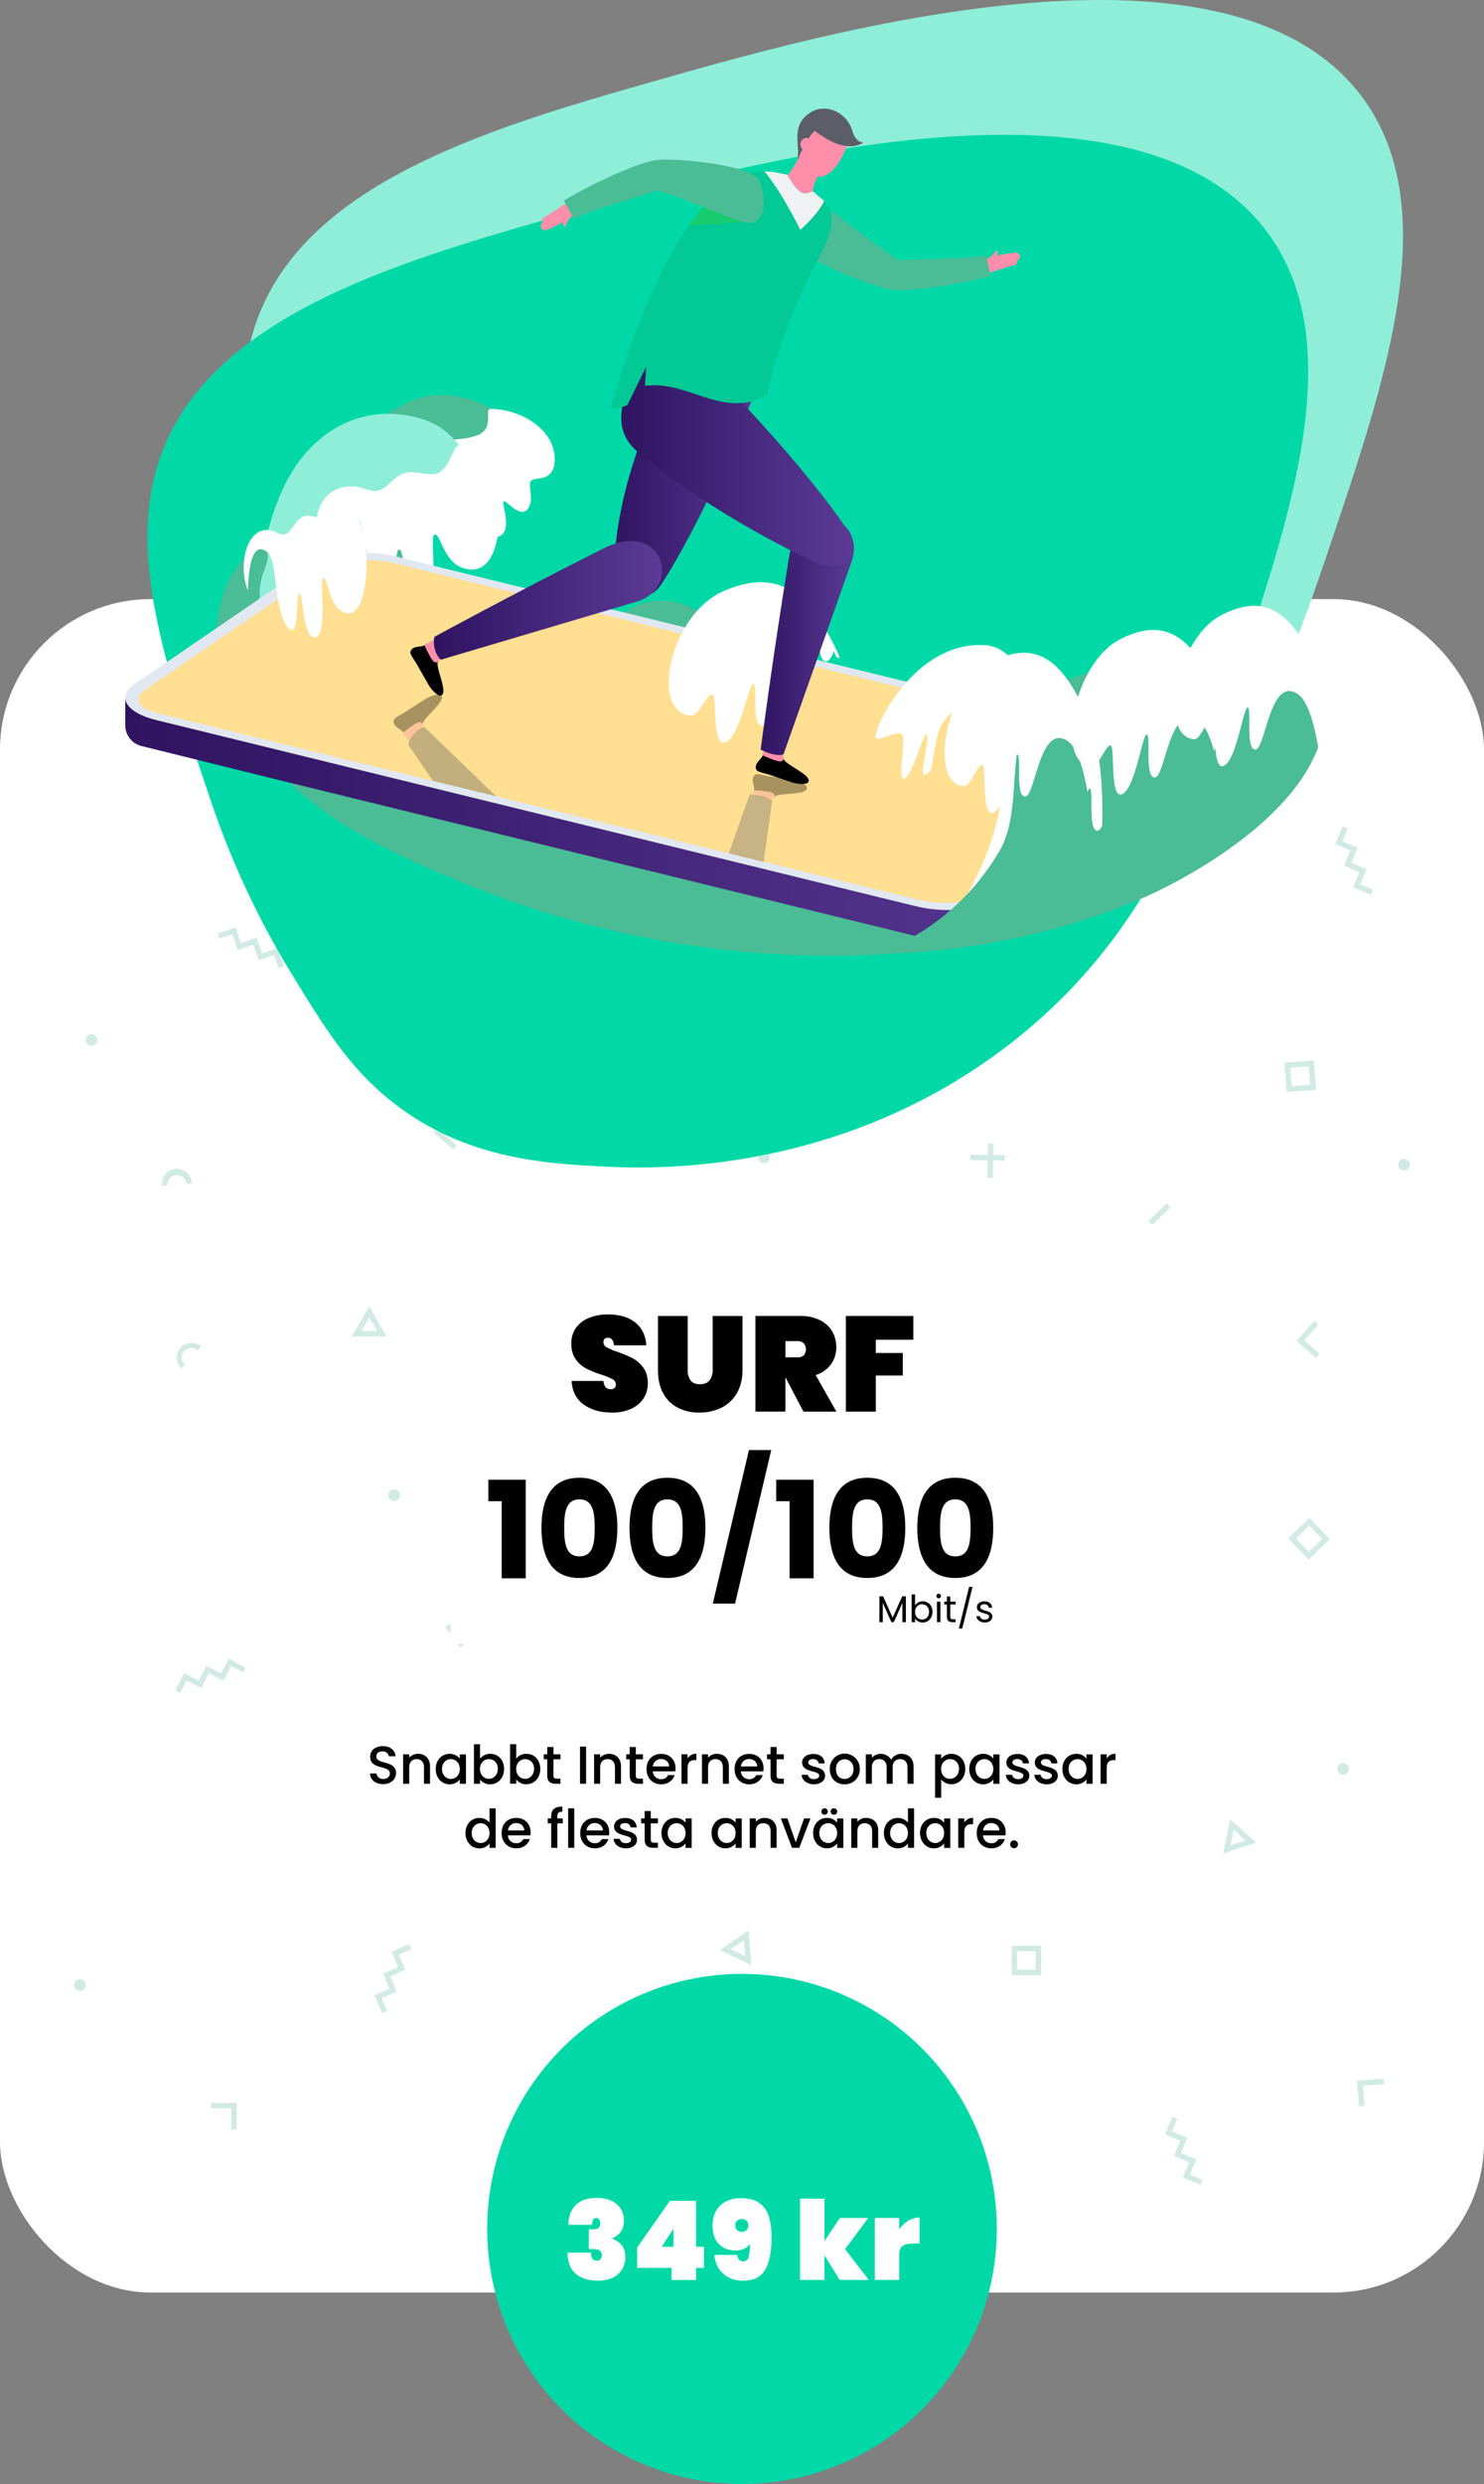 <svg xmlns="http://www.w3.org/2000/svg" xmlns:xlink="http://www.w3.org/1999/xlink" id="Lager_1" data-name="Lager 1" viewBox="0 0 1054.64 1763.78"><rect x="0" y="0" width="1054.64" height="1763.78" fill="#808080" stroke="none"/><defs><style>.cls-1{fill:none;}.cls-2{fill:#fff;}.cls-3{opacity:0.8;}.cls-4{fill:#c6e5dd;}.cls-5{fill:#00d9a7;stroke:#00d9a7;stroke-miterlimit:10;}.cls-6{fill:#8feed8;}.cls-7{fill:#59e6c6;}.cls-8{fill:#4abc96;}.cls-9{opacity:0.68;}.cls-10{fill:url(#linear-gradient);}.cls-11{fill:#e2e8f1;}.cls-12,.cls-22{fill:#ffde91;}.cls-13{fill:#5a5d71;}.cls-14{clip-path:url(#clip-path);}.cls-15{fill:#ff8eaa;}.cls-16{fill:#5c5e67;}.cls-17{fill:#505159;}.cls-18{fill:#fd5b88;}.cls-19{fill:#ffd66f;}.cls-20{fill:#f0f1f3;}.cls-21{fill:#ffba58;}.cls-22{opacity:0.66;}.cls-23{fill:url(#linear-gradient-2);}.cls-24{fill:url(#linear-gradient-3);}.cls-25{fill:url(#linear-gradient-4);}.cls-26{fill:url(#linear-gradient-5);}.cls-27{fill:#02c995;}.cls-28{fill:#17cb6f;}</style><linearGradient id="linear-gradient" x1="101.7" y1="649.22" x2="855.73" y2="649.22" gradientUnits="userSpaceOnUse"><stop offset="0" stop-color="#2f1461"></stop><stop offset="1" stop-color="#5b3b96"></stop></linearGradient><clipPath id="clip-path" transform="translate(-12.68 -67.05)"><path class="cls-1" d="M123.1,573l.07,0q1.17.35,2.25.6l68,16.66.49.11L282,612l383.64,93.93c17.4,4.26,41.88,1.73,52.38-5.41L747.93,680l93.7-64.15c4.59-3.16,5.94-6.78,3.69-9.93-2.49-3.48-8.61-5.59-13.29-6.76L292.12,466.91c-17.4-4.28-41.91-1.74-52.46,5.44l-21.79,14.9-73.45,50.17L115.8,556.94c-4.58,3.16-5.93,6.77-3.71,9.92C114.21,569.81,118.87,571.77,123.1,573Z"></path></clipPath><linearGradient id="linear-gradient-2" x1="553.27" y1="518.67" x2="619.55" y2="518.67" xlink:href="#linear-gradient"></linearGradient><linearGradient id="linear-gradient-3" x1="449.23" y1="396.93" x2="555.47" y2="396.93" xlink:href="#linear-gradient"></linearGradient><linearGradient id="linear-gradient-4" x1="321" y1="493.32" x2="483.21" y2="493.32" xlink:href="#linear-gradient"></linearGradient><linearGradient id="linear-gradient-5" x1="454.17" y1="391.23" x2="619.37" y2="391.23" xlink:href="#linear-gradient"></linearGradient></defs><rect class="cls-2" y="425.41" width="1054.64" height="1202.41" rx="106.92"></rect><g class="cls-3"><circle class="cls-4" cx="543.04" cy="821.91" r="4.13"></circle><rect class="cls-4" x="489.1" y="1187.47" width="3.85" height="24.49" transform="translate(-717.19 631.54) rotate(-45)"></rect><rect class="cls-4" x="478.78" y="1197.79" width="24.49" height="3.85" transform="translate(-717.19 631.54) rotate(-45)"></rect><rect class="cls-4" x="750.61" y="1010.48" width="17.98" height="3.85"></rect><polygon class="cls-4" points="198.06 687.29 194.88 678.03 183.78 681.81 179.98 670.73 168.87 674.51 165.08 663.43 155.79 666.59 154.55 662.95 167.47 658.54 171.27 669.63 182.38 665.85 186.17 676.93 197.28 673.14 201.7 686.05 198.06 687.29"></polygon><path class="cls-4" d="M397.69,1376.22l-6-23.91,23.7,6.79Zm-.62-18.37,2.74,11L408,1361Z" transform="translate(-12.68 -67.05)"></path><rect class="cls-4" x="827.69" y="927.3" width="17.98" height="3.85" transform="translate(-423.35 774.9) rotate(-44)"></rect><circle class="cls-4" cx="280.13" cy="1061.68" r="4.13"></circle><rect class="cls-4" x="437.19" y="1030.06" width="3.85" height="17.98" transform="translate(-93.4 -29.11) rotate(-4.53)"></rect><polygon class="cls-4" points="965.83 1495.57 964.39 1477.45 983.29 1475.95 983.59 1479.79 968.53 1480.98 969.66 1495.26 965.83 1495.57"></polygon><polygon class="cls-4" points="271.54 1429.32 266.13 1416.78 276.88 1412.12 272.23 1401.35 282.98 1396.69 278.33 1385.92 290.84 1380.49 292.37 1384.02 283.39 1387.92 288.04 1398.69 277.29 1403.35 281.94 1414.13 271.19 1418.79 275.08 1427.8 271.54 1429.32"></polygon><circle class="cls-4" cx="689.23" cy="1542.99" r="4.13"></circle><circle class="cls-4" cx="997.84" cy="827.05" r="4.13"></circle><circle class="cls-4" cx="237.63" cy="1284.48" r="4.13"></circle><path class="cls-4" d="M141.57,1038.8a10.59,10.59,0,0,1,14-15.87l-2.55,2.88a6.74,6.74,0,1,0-8.92,10.11Z" transform="translate(-12.68 -67.05)"></path><path class="cls-4" d="M882,1383.19l4.9-24.16,18.47,16.32Zm7.34-16.86-2.25,11.09,10.73-3.6Z" transform="translate(-12.68 -67.05)"></path><path class="cls-4" d="M603.81,764.28l-15.65-13.82L602,734.81l15.64,13.82Zm-10.22-14.16,9.88,8.73L612.2,749l-9.88-8.73Z" transform="translate(-12.68 -67.05)"></path><path class="cls-4" d="M287.41,1016H262.76l12.33-21.35Zm-18-3.85h11.31l-5.65-9.8Z" transform="translate(-12.68 -67.05)"></path><path class="cls-4" d="M512.66,673.31,510,670.54A6.74,6.74,0,0,0,505.41,659a6.53,6.53,0,0,0-4.8,1.89l-2.67-2.76a10.59,10.59,0,0,1,14.72,15.22Z" transform="translate(-12.68 -67.05)"></path><polygon class="cls-4" points="128.09 1201.93 124.66 1200.17 130.9 1188.02 141.33 1193.36 146.69 1182.92 157.12 1188.25 162.48 1177.82 174.62 1184.03 172.87 1187.45 164.15 1182.99 158.79 1193.43 148.36 1188.1 143 1198.53 132.57 1193.2 128.09 1201.93"></polygon><path class="cls-4" d="M546.59,1462.35l-22.25-10.6,20.3-14ZM532,1451.14l10.22,4.87-.9-11.28Z" transform="translate(-12.68 -67.05)"></path><path class="cls-4" d="M927.14,842.47l-1.65-20.81L946.31,820,948,840.82Zm2.49-17.28,1,13.14,13.15-1-1.05-13.14Z" transform="translate(-12.68 -67.05)"></path><circle class="cls-4" cx="768.59" cy="1201.05" r="4.13"></circle><circle class="cls-4" cx="56.8" cy="1409.54" r="4.13"></circle><circle class="cls-4" cx="65.06" cy="738.42" r="4.13"></circle><rect class="cls-4" x="600.97" y="1026.8" width="3.85" height="24.49" transform="translate(-75.68 -27.85) rotate(-3.54)"></rect><rect class="cls-4" x="590.65" y="1037.13" width="24.49" height="3.85" transform="translate(-75.79 -27.77) rotate(-3.55)"></rect><polygon class="cls-4" points="935.12 964.17 921.5 952.14 934.05 937.93 936.94 940.48 926.93 951.8 937.67 961.29 935.12 964.17"></polygon><polygon class="cls-4" points="853.23 1551.41 840.62 1546.15 845.12 1535.33 834.29 1530.81 838.78 1519.99 827.96 1515.47 833.19 1502.88 836.74 1504.36 832.98 1513.4 843.81 1517.92 839.32 1528.74 850.15 1533.26 845.65 1544.08 854.71 1547.86 853.23 1551.41"></polygon><path class="cls-4" d="M811.46,708.44v-3.85a6.65,6.65,0,0,0,4.76-2,6.74,6.74,0,0,0-4.76-11.5h0v-3.85h0a10.59,10.59,0,0,1,0,21.18Z" transform="translate(-12.68 -67.05)"></path><polygon class="cls-4" points="168.23 1512.13 164.38 1512.13 164.38 1497.02 150.06 1497.02 150.06 1493.17 168.23 1493.17 168.23 1512.13"></polygon><path class="cls-4" d="M752.57,1469.58H731.69V1448.7h20.88Zm-17-3.84h13.18v-13.19H735.54Z" transform="translate(-12.68 -67.05)"></path><circle class="cls-4" cx="388.93" cy="708.62" r="4.13"></circle><rect class="cls-4" x="712.5" y="876.72" width="3.85" height="24.49" transform="translate(-199.5 1520.79) rotate(-89)"></rect><rect class="cls-4" x="702.17" y="887.04" width="24.49" height="3.85" transform="matrix(0.02, -1, 1, 0.02, -199.42, 1520.89)"></rect><rect class="cls-4" x="334.14" y="1219.4" width="3.85" height="17.98" transform="translate(-669.42 363.7) rotate(-35.92)"></rect><polygon class="cls-4" points="437.52 1494.11 427.02 1483.24 416.72 1493.19 414.04 1490.42 427.12 1477.8 440.29 1491.43 437.52 1494.11"></polygon><path class="cls-4" d="M942.73,1174.42l-14.51-15,15-14.51,14.51,15Zm-9.07-14.93,9.16,9.49,9.49-9.16-9.16-9.49Z" transform="translate(-12.68 -67.05)"></path><path class="cls-4" d="M127.92,909A10.59,10.59,0,1,1,149,907.33l-3.84.3a6.68,6.68,0,0,0-2.34-4.59,6.74,6.74,0,0,0-11.09,5.67Z" transform="translate(-12.68 -67.05)"></path><rect class="cls-4" x="656.21" y="1220.22" width="24.49" height="3.85" transform="translate(-707.82 870.34) rotate(-49.53)"></rect><rect class="cls-4" x="666.53" y="1209.89" width="3.85" height="24.49" transform="translate(-707.84 870.44) rotate(-49.53)"></rect><circle class="cls-4" cx="590.22" cy="1276.62" r="4.13"></circle><circle class="cls-4" cx="954.49" cy="1256.04" r="4.13"></circle><circle class="cls-4" cx="253.42" cy="589.98" r="4.13"></circle><rect class="cls-4" x="327.4" y="866.93" width="3.85" height="17.98" transform="translate(-557.83 475.7) rotate(-48.54)"></rect><polygon class="cls-4" points="974.21 635.34 961.61 630.08 966.1 619.26 955.27 614.74 959.77 603.92 948.94 599.41 954.17 586.81 957.72 588.29 953.97 597.34 964.79 601.85 960.3 612.67 971.13 617.19 966.63 628.01 975.69 631.79 974.21 635.34"></polygon></g><rect class="cls-2" x="320.16" y="899.52" width="453.93" height="267.96"></rect><path d="M470.08,1059.89a20.61,20.61,0,0,1-8.78,7.44,31.72,31.72,0,0,1-13.71,2.73q-12.18,0-20.1-5.71t-8.58-16.73h22.64c.31,3.9,2,5.85,5.17,5.85a3.89,3.89,0,0,0,2.64-.87,3.09,3.09,0,0,0,1-2.49,4.23,4.23,0,0,0-2.45-3.79,49,49,0,0,0-7.91-3.21,74,74,0,0,1-10.69-4.32,21.35,21.35,0,0,1-7.44-6.52q-3.17-4.32-3.16-11.22a18.56,18.56,0,0,1,3.4-11.27,21,21,0,0,1,9.31-7,35,35,0,0,1,13.28-2.4q12.18,0,19.37,5.66T472,1022.3H449c-.32-3.58-1.79-5.38-4.42-5.38a3.09,3.09,0,0,0-2.2.82,3.19,3.19,0,0,0-.86,2.45,4.08,4.08,0,0,0,2.44,3.59,50.17,50.17,0,0,0,7.63,3.22,82.36,82.36,0,0,1,10.79,4.55,22.24,22.24,0,0,1,7.48,6.62q3.21,4.36,3.21,11.17A19.1,19.1,0,0,1,470.08,1059.89Z" transform="translate(-12.68 -67.05)"></path><path d="M501.4,1001.48v38.27a12.06,12.06,0,0,0,2.06,7.44q2.06,2.73,6.66,2.73t6.81-2.73a11.53,11.53,0,0,0,2.21-7.44v-38.27h21.2v38.27q0,9.69-4,16.55a25.86,25.86,0,0,1-11,10.31,34.91,34.91,0,0,1-15.64,3.45,32.78,32.78,0,0,1-15.29-3.45,24.52,24.52,0,0,1-10.41-10.26q-3.75-6.81-3.74-16.6v-38.27Z" transform="translate(-12.68 -67.05)"></path><path d="M583.69,1069.39,570.84,1045v24.36h-21.3v-67.91h31.65a31.24,31.24,0,0,1,14.1,2.93,20.31,20.31,0,0,1,8.78,8,22.2,22.2,0,0,1,2.93,11.36,20.23,20.23,0,0,1-3.79,12.09,20.87,20.87,0,0,1-10.89,7.58l14.77,26Zm-12.85-38.56h8.44a6.64,6.64,0,0,0,4.6-1.39,6.69,6.69,0,0,0,0-8.58,6.24,6.24,0,0,0-4.55-1.54h-8.44Z" transform="translate(-12.68 -67.05)"></path><path d="M661.76,1001.48v16.88H635.1v9.4h19.18v16H635.1v25.61H613.8v-67.91Z" transform="translate(-12.68 -67.05)"></path><path d="M369.23,1133h-9.5v-15.26H386.3v70H369.23Z" transform="translate(-12.68 -67.05)"></path><path d="M424.48,1116.34c19.95,0,26.95,15,26.95,35.49,0,20.71-7,35.68-26.95,35.68s-27-15-27-35.68C397.52,1131.3,404.52,1116.34,424.48,1116.34Zm0,15.34c-9.69,0-10.84,9.4-10.84,20.15,0,11.12,1.15,20.33,10.84,20.33s10.83-9.21,10.83-20.33C435.31,1141.08,434.16,1131.68,424.48,1131.68Z" transform="translate(-12.68 -67.05)"></path><path d="M487,1116.34c19.95,0,27,15,27,35.49,0,20.71-7,35.68-27,35.68s-26.95-15-26.95-35.68C460.06,1131.3,467.06,1116.34,487,1116.34Zm0,15.34c-9.69,0-10.84,9.4-10.84,20.15,0,11.12,1.15,20.33,10.84,20.33s10.84-9.21,10.84-20.33C497.85,1141.08,496.7,1131.68,487,1131.68Z" transform="translate(-12.68 -67.05)"></path><path d="M544.94,1096.67h15.83l-25.71,109.06H519.24Z" transform="translate(-12.68 -67.05)"></path><path d="M573.81,1133h-9.5v-15.26h26.57v70H573.81Z" transform="translate(-12.68 -67.05)"></path><path d="M629.05,1116.34c20,0,27,15,27,35.49,0,20.71-7,35.68-27,35.68s-26.95-15-26.95-35.68C602.1,1131.3,609.1,1116.34,629.05,1116.34Zm0,15.34c-9.68,0-10.83,9.4-10.83,20.15,0,11.12,1.15,20.33,10.83,20.33s10.84-9.21,10.84-20.33C639.89,1141.08,638.74,1131.68,629.05,1131.68Z" transform="translate(-12.68 -67.05)"></path><path d="M691.59,1116.34c19.95,0,26.95,15,26.95,35.49,0,20.71-7,35.68-26.95,35.68s-27-15-27-35.68C664.64,1131.3,671.64,1116.34,691.59,1116.34Zm0,15.34c-9.69,0-10.84,9.4-10.84,20.15,0,11.12,1.15,20.33,10.84,20.33s10.84-9.21,10.84-20.33C702.43,1141.08,701.28,1131.68,691.59,1131.68Z" transform="translate(-12.68 -67.05)"></path><rect class="cls-2" x="223.21" y="1193.09" width="609.12" height="167.08"></rect><path d="M285,1333.88c-5.27,0-9.33-2.88-9.33-7.55h4.63c.19,2.17,1.7,3.91,4.7,3.91s4.74-1.63,4.74-3.87c0-6.37-14-2.23-14-11.94,0-4.63,3.67-7.51,9.06-7.51,5,0,8.61,2.66,9,7.17H289c-.15-1.78-1.71-3.42-4.44-3.49-2.5-.08-4.44,1.14-4.44,3.68,0,6,14,2.23,14,11.87C294.06,1330.09,290.84,1333.88,285,1333.88Z" transform="translate(-12.68 -67.05)"></path><path d="M314,1321.94c0-3.83-2.08-5.81-5.23-5.81s-5.27,2-5.27,5.81v11.68h-4.32v-20.9h4.32v2.39a8.06,8.06,0,0,1,6.22-2.73c4.89,0,8.57,3.07,8.57,8.91v12.33H314Z" transform="translate(-12.68 -67.05)"></path><path d="M332.2,1312.38a8.9,8.9,0,0,1,7.25,3.38v-3h4.36v20.9h-4.36v-3.11a9,9,0,0,1-7.32,3.45c-5.42,0-9.78-4.44-9.78-10.89S326.71,1312.38,332.2,1312.38Zm.91,3.75c-3.22,0-6.33,2.43-6.33,6.94s3.11,7.13,6.33,7.13,6.34-2.54,6.34-7S336.38,1316.13,333.11,1316.13Z" transform="translate(-12.68 -67.05)"></path><path d="M361.1,1312.38c5.53,0,9.82,4.25,9.82,10.69S366.6,1334,361.1,1334a8.88,8.88,0,0,1-7.28-3.38v3H349.5v-28.06h4.32v10.27A8.94,8.94,0,0,1,361.1,1312.38Zm-1,3.75c-3.22,0-6.33,2.55-6.33,7s3.11,7,6.33,7,6.37-2.61,6.37-7.13S363.41,1316.13,360.15,1316.13Z" transform="translate(-12.68 -67.05)"></path><path d="M386.81,1312.38c5.53,0,9.82,4.25,9.82,10.69s-4.32,10.89-9.82,10.89a8.88,8.88,0,0,1-7.28-3.38v3H375.2v-28.06h4.33v10.27A8.94,8.94,0,0,1,386.81,1312.38Zm-.95,3.75c-3.22,0-6.33,2.55-6.33,7s3.11,7,6.33,7,6.37-2.61,6.37-7.13S389.12,1316.13,385.86,1316.13Z" transform="translate(-12.68 -67.05)"></path><path d="M401.6,1316.25h-2.47v-3.53h2.47v-5.19H406v5.19H411v3.53H406v11.56c0,1.56.6,2.2,2.42,2.2H411v3.61h-3.42c-3.71,0-6-1.56-6-5.81Z" transform="translate(-12.68 -67.05)"></path><path d="M424.88,1307.26h4.32v26.36h-4.32Z" transform="translate(-12.68 -67.05)"></path><path d="M449.71,1321.94c0-3.83-2.08-5.81-5.23-5.81s-5.27,2-5.27,5.81v11.68h-4.32v-20.9h4.32v2.39a8.06,8.06,0,0,1,6.22-2.73c4.89,0,8.57,3.07,8.57,8.91v12.33h-4.29Z" transform="translate(-12.68 -67.05)"></path><path d="M460.18,1316.25h-2.46v-3.53h2.46v-5.19h4.36v5.19h5.08v3.53h-5.08v11.56c0,1.56.61,2.2,2.43,2.2h2.65v3.61h-3.41c-3.72,0-6-1.56-6-5.81Z" transform="translate(-12.68 -67.05)"></path><path d="M482.59,1334c-6,0-10.43-4.25-10.43-10.81s4.25-10.77,10.43-10.77c6,0,10.16,4.13,10.16,10.28a13.74,13.74,0,0,1-.15,2.12h-16a5.75,5.75,0,0,0,5.95,5.54,5.07,5.07,0,0,0,4.93-2.92h4.66C491,1331,487.71,1334,482.59,1334Zm-5.92-12.67h11.57c-.08-3.22-2.62-5.27-5.84-5.27A5.7,5.7,0,0,0,476.67,1321.29Z" transform="translate(-12.68 -67.05)"></path><path d="M501.32,1333.62H497v-20.9h4.32v3a6.81,6.81,0,0,1,6.26-3.38v4.48h-1.1c-3.19,0-5.16,1.32-5.16,5.76Z" transform="translate(-12.68 -67.05)"></path><path d="M526.39,1321.94c0-3.83-2.09-5.81-5.24-5.81s-5.27,2-5.27,5.81v11.68h-4.32v-20.9h4.32v2.39a8.08,8.08,0,0,1,6.22-2.73c4.89,0,8.57,3.07,8.57,8.91v12.33h-4.28Z" transform="translate(-12.68 -67.05)"></path><path d="M545.16,1334c-6,0-10.43-4.25-10.43-10.81s4.25-10.77,10.43-10.77c6,0,10.16,4.13,10.16,10.28a13.74,13.74,0,0,1-.15,2.12h-16a5.76,5.76,0,0,0,6,5.54,5.07,5.07,0,0,0,4.93-2.92h4.66C553.57,1331,550.28,1334,545.16,1334Zm-5.92-12.67h11.57c-.08-3.22-2.62-5.27-5.84-5.27A5.7,5.7,0,0,0,539.24,1321.29Z" transform="translate(-12.68 -67.05)"></path><path d="M560.25,1316.25h-2.47v-3.53h2.47v-5.19h4.36v5.19h5.08v3.53h-5.08v11.56c0,1.56.61,2.2,2.43,2.2h2.65v3.61h-3.41c-3.72,0-6-1.56-6-5.81Z" transform="translate(-12.68 -67.05)"></path><path d="M591.11,1334c-5,0-8.53-3-8.72-6.75h4.48c.15,1.7,1.78,3.11,4.17,3.11s3.83-1.07,3.83-2.51c0-4.09-12.14-1.74-12.14-9.4,0-3.34,3.11-6,8-6,4.74,0,7.85,2.54,8.08,6.71h-4.32c-.15-1.82-1.56-3.07-3.91-3.07s-3.53,1-3.53,2.35c0,4.21,11.8,1.86,12,9.41C599.12,1331.3,596,1334,591.11,1334Z" transform="translate(-12.68 -67.05)"></path><path d="M612.84,1334c-6,0-10.46-4.25-10.46-10.81a10.66,10.66,0,1,1,21.31,0A10.47,10.47,0,0,1,612.84,1334Zm0-3.76c3.22,0,6.41-2.31,6.41-7s-3.07-7-6.29-7-6.18,2.28-6.18,7S609.58,1330.2,612.84,1330.2Z" transform="translate(-12.68 -67.05)"></path><path d="M657.59,1321.94c0-3.83-2.09-5.81-5.24-5.81s-5.27,2-5.27,5.81v11.68H642.8v-11.68c0-3.83-2.09-5.81-5.23-5.81s-5.28,2-5.28,5.81v11.68H628v-20.9h4.32v2.39a8.66,8.66,0,0,1,13.69,1.4,8.18,8.18,0,0,1,7.28-4.13c4.89,0,8.61,3.07,8.61,8.91v12.33h-4.28Z" transform="translate(-12.68 -67.05)"></path><path d="M688.83,1312.38c5.5,0,9.82,4.25,9.82,10.69s-4.32,10.89-9.82,10.89a9.46,9.46,0,0,1-7.28-3.38v13h-4.32v-30.83h4.32v3.07A9.13,9.13,0,0,1,688.83,1312.38Zm-1,3.75c-3.22,0-6.33,2.55-6.33,7s3.11,7,6.33,7,6.37-2.61,6.37-7.13S691.14,1316.13,687.88,1316.13Z" transform="translate(-12.68 -67.05)"></path><path d="M711.35,1312.38a8.9,8.9,0,0,1,7.25,3.38v-3H723v20.9H718.6v-3.11a9,9,0,0,1-7.32,3.45c-5.42,0-9.78-4.44-9.78-10.89S705.86,1312.38,711.35,1312.38Zm.91,3.75c-3.22,0-6.33,2.43-6.33,6.94s3.11,7.13,6.33,7.13,6.34-2.54,6.34-7S715.53,1316.13,712.26,1316.13Z" transform="translate(-12.68 -67.05)"></path><path d="M736.23,1334c-5,0-8.53-3-8.72-6.75H732c.15,1.7,1.78,3.11,4.17,3.11s3.83-1.07,3.83-2.51c0-4.09-12.13-1.74-12.13-9.4,0-3.34,3.11-6,8-6,4.74,0,7.85,2.54,8.07,6.71h-4.32c-.15-1.82-1.55-3.07-3.9-3.07s-3.53,1-3.53,2.35c0,4.21,11.79,1.86,12,9.41C744.23,1331.3,741.16,1334,736.23,1334Z" transform="translate(-12.68 -67.05)"></path><path d="M756.48,1334c-5,0-8.53-3-8.72-6.75h4.47c.15,1.7,1.78,3.11,4.17,3.11s3.83-1.07,3.83-2.51c0-4.09-12.13-1.74-12.13-9.4,0-3.34,3.11-6,8-6,4.74,0,7.85,2.54,8.07,6.71h-4.32c-.15-1.82-1.55-3.07-3.9-3.07s-3.53,1-3.53,2.35c0,4.21,11.79,1.86,12,9.41C764.48,1331.3,761.41,1334,756.48,1334Z" transform="translate(-12.68 -67.05)"></path><path d="M777.56,1312.38a8.88,8.88,0,0,1,7.24,3.38v-3h4.36v20.9H784.8v-3.11a9,9,0,0,1-7.31,3.45c-5.43,0-9.79-4.44-9.79-10.89S772.06,1312.38,777.56,1312.38Zm.91,3.75c-3.22,0-6.33,2.43-6.33,6.94s3.11,7.13,6.33,7.13,6.33-2.54,6.33-7S781.73,1316.13,778.47,1316.13Z" transform="translate(-12.68 -67.05)"></path><path d="M799.18,1333.62h-4.33v-20.9h4.33v3a6.78,6.78,0,0,1,6.25-3.38v4.48h-1.1c-3.18,0-5.15,1.32-5.15,5.76Z" transform="translate(-12.68 -67.05)"></path><path d="M353.36,1357.88a9.64,9.64,0,0,1,7.21,3.26v-10.08h4.36v28.06h-4.36V1376a8.66,8.66,0,0,1-7.24,3.49c-5.5,0-9.86-4.44-9.86-10.88S347.83,1357.88,353.36,1357.88Zm.88,3.76c-3.23,0-6.34,2.42-6.34,6.94s3.11,7.13,6.34,7.13,6.33-2.54,6.33-7.06S357.5,1361.64,354.24,1361.64Z" transform="translate(-12.68 -67.05)"></path><path d="M379.6,1379.46c-6,0-10.42-4.25-10.42-10.81s4.24-10.77,10.42-10.77c6,0,10.17,4.14,10.17,10.28a12.61,12.61,0,0,1-.16,2.12h-16a5.75,5.75,0,0,0,6,5.54,5,5,0,0,0,4.93-2.92h4.67C388,1376.54,384.72,1379.46,379.6,1379.46Zm-5.91-12.67h11.56c-.07-3.22-2.61-5.27-5.84-5.27A5.69,5.69,0,0,0,373.69,1366.79Z" transform="translate(-12.68 -67.05)"></path><path d="M404.4,1361.75h-2.46v-3.52h2.46v-1.48c0-4.82,2.47-6.9,7.93-6.9v3.6c-2.66,0-3.57.91-3.57,3.3v1.48h3.87v3.52h-3.87v17.37H404.4Z" transform="translate(-12.68 -67.05)"></path><path d="M416.46,1351.06h4.32v28.06h-4.32Z" transform="translate(-12.68 -67.05)"></path><path d="M435.46,1379.46c-6,0-10.43-4.25-10.43-10.81s4.25-10.77,10.43-10.77c6,0,10.16,4.14,10.16,10.28a13.74,13.74,0,0,1-.15,2.12h-16a5.76,5.76,0,0,0,6,5.54,5.07,5.07,0,0,0,4.93-2.92h4.66C443.88,1376.54,440.58,1379.46,435.46,1379.46Zm-5.92-12.67h11.57c-.08-3.22-2.62-5.27-5.84-5.27A5.7,5.7,0,0,0,429.54,1366.79Z" transform="translate(-12.68 -67.05)"></path><path d="M457.45,1379.46c-5,0-8.53-3-8.72-6.75h4.47c.16,1.71,1.79,3.11,4.17,3.11s3.83-1.06,3.83-2.5c0-4.1-12.13-1.75-12.13-9.41,0-3.33,3.11-6,8-6,4.74,0,7.85,2.54,8.08,6.72h-4.33c-.15-1.82-1.55-3.08-3.9-3.08s-3.53,1-3.53,2.36c0,4.2,11.79,1.85,12,9.4C465.45,1376.8,462.38,1379.46,457.45,1379.46Z" transform="translate(-12.68 -67.05)"></path><path d="M470.8,1361.75h-2.47v-3.52h2.47V1353h4.36v5.2h5.08v3.52h-5.08v11.57c0,1.55.61,2.2,2.43,2.2h2.65v3.6h-3.41c-3.72,0-6-1.56-6-5.8Z" transform="translate(-12.68 -67.05)"></path><path d="M492.64,1357.88a8.88,8.88,0,0,1,7.24,3.38v-3h4.36v20.89h-4.36V1376a9,9,0,0,1-7.32,3.45c-5.42,0-9.78-4.44-9.78-10.88S487.14,1357.88,492.64,1357.88Zm.91,3.76c-3.22,0-6.33,2.42-6.33,6.94s3.11,7.13,6.33,7.13,6.33-2.54,6.33-7.06S496.81,1361.64,493.55,1361.64Z" transform="translate(-12.68 -67.05)"></path><path d="M528.21,1357.88a8.89,8.89,0,0,1,7.24,3.38v-3h4.36v20.89h-4.36V1376a9,9,0,0,1-7.32,3.45c-5.42,0-9.78-4.44-9.78-10.88S522.71,1357.88,528.21,1357.88Zm.91,3.76c-3.23,0-6.33,2.42-6.33,6.94s3.1,7.13,6.33,7.13,6.33-2.54,6.33-7.06S532.38,1361.64,529.12,1361.64Z" transform="translate(-12.68 -67.05)"></path><path d="M560.33,1367.44c0-3.83-2.09-5.8-5.24-5.8s-5.27,2-5.27,5.8v11.68H545.5v-20.89h4.32v2.38a8.06,8.06,0,0,1,6.22-2.73c4.89,0,8.57,3.08,8.57,8.91v12.33h-4.28Z" transform="translate(-12.68 -67.05)"></path><path d="M572.27,1358.23l5.91,17,5.92-17h4.59l-8,20.89h-5.16l-7.93-20.89Z" transform="translate(-12.68 -67.05)"></path><path d="M600.37,1357.88a8.89,8.89,0,0,1,7.24,3.38v-3H612v20.89h-4.36V1376a9,9,0,0,1-7.32,3.45c-5.42,0-9.78-4.44-9.78-10.88S594.87,1357.88,600.37,1357.88Zm.91,3.76c-3.23,0-6.33,2.42-6.33,6.94s3.1,7.13,6.33,7.13,6.33-2.54,6.33-7.06S604.54,1361.64,601.28,1361.64Zm-4.86-8.31a2.28,2.28,0,1,1,2.28,2.28A2.26,2.26,0,0,1,596.42,1353.33Zm6.53,0a2.25,2.25,0,0,1,2.27-2.27,2.28,2.28,0,1,1,0,4.55A2.23,2.23,0,0,1,603,1353.33Z" transform="translate(-12.68 -67.05)"></path><path d="M632.48,1367.44c0-3.83-2.08-5.8-5.23-5.8s-5.27,2-5.27,5.8v11.68h-4.32v-20.89H622v2.38a8.06,8.06,0,0,1,6.22-2.73c4.89,0,8.57,3.08,8.57,8.91v12.33h-4.29Z" transform="translate(-12.68 -67.05)"></path><path d="M650.72,1357.88a9.65,9.65,0,0,1,7.21,3.26v-10.08h4.36v28.06h-4.36V1376a8.66,8.66,0,0,1-7.24,3.49c-5.5,0-9.86-4.44-9.86-10.88S645.19,1357.88,650.72,1357.88Zm.88,3.76c-3.23,0-6.34,2.42-6.34,6.94s3.11,7.13,6.34,7.13,6.33-2.54,6.33-7.06S654.86,1361.64,651.6,1361.64Z" transform="translate(-12.68 -67.05)"></path><path d="M676.39,1357.88a8.9,8.9,0,0,1,7.25,3.38v-3H688v20.89h-4.36V1376a9,9,0,0,1-7.32,3.45c-5.42,0-9.78-4.44-9.78-10.88S670.9,1357.88,676.39,1357.88Zm.91,3.76c-3.22,0-6.33,2.42-6.33,6.94s3.11,7.13,6.33,7.13,6.34-2.54,6.34-7.06S680.57,1361.64,677.3,1361.64Z" transform="translate(-12.68 -67.05)"></path><path d="M698,1379.12h-4.32v-20.89H698v3a6.79,6.79,0,0,1,6.25-3.38v4.48h-1.09c-3.19,0-5.16,1.33-5.16,5.76Z" transform="translate(-12.68 -67.05)"></path><path d="M717.23,1379.46c-6,0-10.42-4.25-10.42-10.81s4.24-10.77,10.42-10.77c6,0,10.16,4.14,10.16,10.28a12.6,12.6,0,0,1-.15,2.12h-16a5.75,5.75,0,0,0,6,5.54,5,5,0,0,0,4.93-2.92h4.67C725.65,1376.54,722.35,1379.46,717.23,1379.46Zm-5.91-12.67h11.56c-.07-3.22-2.61-5.27-5.84-5.27A5.69,5.69,0,0,0,711.32,1366.79Z" transform="translate(-12.68 -67.05)"></path><path d="M733.39,1379.38a2.77,2.77,0,1,1,2.73-2.76A2.73,2.73,0,0,1,733.39,1379.38Z" transform="translate(-12.68 -67.05)"></path><circle class="cls-5" cx="527.32" cy="1582.67" r="180.61"></circle><path class="cls-2" d="M447.26,1629.78a15.3,15.3,0,0,1,6.59,5.69,15.13,15.13,0,0,1,2.22,8.11c0,3.64-.85,6.49-2.57,8.54a13.06,13.06,0,0,1-5.77,4.18v.31q9.36,3.51,9.36,13a16.55,16.55,0,0,1-2.34,8.81,15.67,15.67,0,0,1-6.67,5.93,23.31,23.31,0,0,1-10.26,2.1q-10.14,0-15.91-4.83T416,1666.52h16.85a6.93,6.93,0,0,0,.82,4.25,3.79,3.79,0,0,0,3.39,1.44,3,3,0,0,0,2.34-1,4,4,0,0,0,.94-2.77,4,4,0,0,0-1.45-3.32q-1.44-1.12-4.87-1.13h-2.89v-14h2.81q5.31.32,5.31-4.21a4.35,4.35,0,0,0-.82-2.89,2.65,2.65,0,0,0-2.07-.93c-1.92,0-2.89,1.61-2.89,4.83H416.61q.22-9.29,5.42-14.19t14.7-4.92A24,24,0,0,1,447.26,1629.78Z" transform="translate(-12.68 -67.05)"></path><path class="cls-2" d="M465.51,1677.36v-14.43l23.24-33.15H507.4v32.6H513v15H507.4v8.58H489.93v-8.58Zm25.82-27.85-8.42,12.87h8.42Z" transform="translate(-12.68 -67.05)"></path><path class="cls-2" d="M538,1671.55a3.82,3.82,0,0,0,2.93,1.13,3.68,3.68,0,0,0,3.78-2.93,35.07,35.07,0,0,0,.9-9.4,9.46,9.46,0,0,1-4.06,3.44,14,14,0,0,1-6,1.24q-7.49,0-12-4.6t-4.48-13.34a20.31,20.31,0,0,1,2.45-10.17,16.64,16.64,0,0,1,7-6.67,23,23,0,0,1,10.69-2.34q8.43,0,13.22,3.47a17.91,17.91,0,0,1,6.67,9.55,50.88,50.88,0,0,1,1.87,14.82q0,15.3-4.56,23t-15.48,7.72a21.68,21.68,0,0,1-10.92-2.57,18,18,0,0,1-6.91-6.75,20.72,20.72,0,0,1-2.69-9h16.15A6.58,6.58,0,0,0,538,1671.55Zm5.23-27.69a5.67,5.67,0,0,0-6.79,0,4.55,4.55,0,0,0-1.21,3.47,4.27,4.27,0,0,0,1.25,3.27,5.4,5.4,0,0,0,6.71,0,4.27,4.27,0,0,0,1.25-3.27A4.55,4.55,0,0,0,543.24,1643.86Z" transform="translate(-12.68 -67.05)"></path><path class="cls-2" d="M609.42,1685.94l-10.84-17.55v17.55H581.26v-57.72h17.32v30.18l11-16.45H629.7l-16.46,22.15,16.85,21.84Z" transform="translate(-12.68 -67.05)"></path><path class="cls-2" d="M658.17,1643.94a15.17,15.17,0,0,1,8-2.31v18.49h-4.91q-4.92,0-7.21,1.72t-2.31,6.08v18H634.38v-44h17.31v8.11A21,21,0,0,1,658.17,1643.94Z" transform="translate(-12.68 -67.05)"></path><path class="cls-6" d="M793.62,715c102.43-77.09,136.46-178.09,165.28-263.6,38.9-115.47,79.4-235.66,23-313.82C888.51,8.09,598.79,90.31,484,122.9c-120.43,34.18-258.33,73.32-290.8,177.83-20.67,66.53,5.93,145,37.66,238.5a602.85,602.85,0,0,0,56.48,121.34c24.81,40.65,43.54,71.33,77.41,96.23,49.3,36.26,102.69,39.7,144.36,41.85C543,800.39,673.76,805.17,793.62,715Z" transform="translate(-12.68 -67.05)"></path><path class="cls-5" d="M725.77,811.2C828.2,734.1,862.23,633.11,891.05,547.59c38.9-115.46,79.4-235.66,23-313.81-93.41-129.46-383.12-47.23-497.92-14.65C295.71,253.31,157.81,292.45,125.33,397c-20.67,66.54,5.93,145,37.66,238.5A603.06,603.06,0,0,0,219.48,756.8C244.29,797.46,263,828.13,296.89,853c49.3,36.25,102.69,39.69,144.35,41.84C475.12,896.63,605.91,901.41,725.77,811.2Z" transform="translate(-12.68 -67.05)"></path><path class="cls-7" d="M557.49,560.84c-16.69,1.32-27.48-2-34.36-5.39-7.69-3.8-10.85-7.92-26.53-19.41-6.85-5-12.67-8.93-16.59-11.5L469,518.79c-9.76-.48-23.7-1.29-40.45-2.74-30.89-2.68-47.22-2.88-60-8.42-22.31-9.68-37.13-18.49-47.4-26.26-28.34-21.47-18.69-37.82-39.94-40.47-6.92-.86-66.75-18.33-66.75-18.33a152.24,152.24,0,0,0-15.71,52.6c-1.4,13.17-5.5,69.31,38.34,117.19a168.15,168.15,0,0,0,34.83,28.76,103.91,103.91,0,0,0,9.95,5.75c38.69,19.6,83.36,12.29,107,6.47,33.3-17.92,58-24.28,74.91-26.6a322.61,322.61,0,0,0,49.75-12.22,89.27,89.27,0,0,0,16.12-7.15A79.4,79.4,0,0,0,557.49,560.84Z" transform="translate(-12.68 -67.05)"></path><path class="cls-8" d="M301.61,353.2c51.28-24,98.9,34.74,96.49,39.11s-17.28-.81-19.47,4.4,12.69,32.45,6.18,32.11S361.12,397.61,360.69,403s14.44,29.18,8.31,28.29-16.95-1.71-27.45-23-28.38-8.12-30.41,28C306.09,526,403.5,548,403.5,548s-72.69,37.92-119-1.16C219.43,492,231.47,386,301.61,353.2Z" transform="translate(-12.68 -67.05)"></path><path class="cls-2" d="M318.34,385.12c17.73-8.76,20-4.33,33.16-8.83s5-18.9,9.78-18.9c21.68,0,46.83,15.18,45.6,37.14-.87,15.36-14.17,10.84-16.82,13.91-2.8,3.26,2.72,12.79-2.15,19.76-5.43,7.77-15.74-6.7-17.38-5.22s7.55,22.7-4.69,25.45C340,454.24,357.14,397,326.37,397c-23.67,0-11,41.5-16.83,34.35C306.7,427.86,300.62,393.89,318.34,385.12Z" transform="translate(-12.68 -67.05)"></path><path class="cls-6" d="M315.45,365.51c36.77,12.8,51.6,74.38,29,92.46-11.57,9.24-20.73-16-23.91-14.53s0,40.16-9.41,35.21-13.9-46.46-16.86-44.11,1.08,31.83-6.48,31.32-16.14-53.47-37.25-40.56-48.45,108-48.45,108-16.93-56.54,11.46-118.74C233.45,370.9,273.92,351.05,315.45,365.51Z" transform="translate(-12.68 -67.05)"></path><path class="cls-2" d="M273.16,414.54c13.56,4.92,15.83-7.85,26.58-11.43,8.68-2.89,20.36,4,26.67-1.67,7.52-6.75,8.12-17.88,12.73-18,5.71-.17,17.1,9.9,25.76,35.78,5.77,17.22,2,62-25.15,50.36-12.19-5.24-15.21-26.95-18.66-22.48s5.75,42.74-9.45,41.35c-12.43-1.14-11.3-31.85-15.4-31.23s.58,34.58-12.34,24.22c-15.22-12.19-10-47.66-22.12-53.61-18.63-9.12-19.34,21-20,27.53,0,0-7.92-12.52-2.27-27.32S259.6,409.61,273.16,414.54Z" transform="translate(-12.68 -67.05)"></path><g class="cls-9"><path class="cls-2" d="M281,500.76a23.82,23.82,0,0,1-4.12-8.2c-.73-3.07-.44-6.63,1.33-9.07a7.15,7.15,0,0,1,9.1-2c3,1.58,4.4,4.93,5.32,8.63a2.08,2.08,0,0,1,1.78,2.91c4.08-1.66,8.84,6.28,5.16,10.83,30.7-11.95,31.6,19,32.14,19.52,3.71-2.85,7.87,2.51,8,4.6,1.06-2,2.93-4.82,6.34-2.88,4,2.26,3.16,7.35,4.77,8.39.67.43,4.43-1,6.45.87a13,13,0,0,1,4.17,11,55.7,55.7,0,0,1,2.3-6.76c4.89-10.27,12.39,5.14,13.66,3.94,2.85-2.68,6.94-1.11,9.65,1.76,1.19,1.25,2.06,3,3.48,3.81s3.32.71,4.81,1.6c3.69,2.22,4.25,9.39,2.74,12.76a3.45,3.45,0,0,1,3.09,4.7c2.72,0,5.48,2.24,4.79,4.1,19.83-.2,22.78,15.31,18.61,21.11-10.17,14.11-39.52,11.35-62.67,10.52-8.91-.33-73.93,14.77-84.94-53.21C273.21,526.77,283.81,504.7,281,500.76Z" transform="translate(-12.68 -67.05)"></path></g><path class="cls-2" d="M314.93,589c7.75-4.24,31.68-.45,38.89,30.71,9.94-7.83,27.71,4.23,31,12.39-7.91,0-43.28-4.21-57.65-7.38-27.46-6.06-46.09-17.67-40.6-37.71C291.06,570.53,312.15,579.44,314.93,589Z" transform="translate(-12.68 -67.05)"></path><path class="cls-2" d="M325.45,606.87c8.5-4.65,34.75-.5,42.65,33.68,10.91-8.59,30.4,4.65,34,13.6-8.68.05-47.47-4.62-63.23-8.1-30.13-6.65-50.56-19.38-44.54-41.37C299.26,586.59,322.4,596.36,325.45,606.87Z" transform="translate(-12.68 -67.05)"></path><path class="cls-8" d="M263.78,580.26a45,45,0,0,1-3.51,6.76c-10.64,16.75-28,13.78-43.76,11-15-2.61-30-10.27-39.26-24.29-7.8-11.8-10.87-27-11.31-41.91-.85-29.05,6.44-68.09,34.84-76.19l.1,0a13.31,13.31,0,0,1,.82,1.3,10.22,10.22,0,0,1,.93,2.2c.07.26.13.52.18.79a9.07,9.07,0,0,1,.18,1.66c.06,2.58-.76,5.65-2.37,10-.19.52-.39,1.05-.6,1.61A46.42,46.42,0,0,0,197.18,488c0,.13,0,.26,0,.39,0,1.13,0,2.26,0,3.4.19,9.33,2.26,18.92,4.36,28,3.5,15.18,7.36,31.09,16.87,42.27,8.88,10.43,21.6,15.29,34.12,17.19A89.47,89.47,0,0,0,263.78,580.26Z" transform="translate(-12.68 -67.05)"></path><path class="cls-8" d="M729.79,647c-2.76,22.26-15.3,42.6-31.6,58.56-14.65,14.34-32.25,25.5-50.38,35.54q-3,1.7-6.12,3.34l-.22.12q-27.18,1.59-54.53.89-5-.12-9.93-.32a690.41,690.41,0,0,1-170.94-28.38q-31.35-9.37-61.65-21.75c-27.31-11.16-56.3-23.67-82.67-39.55a263.82,263.82,0,0,1-35.84-25.56c-18.43-15.83-33.79-34.49-43.8-57.06-.28-.63-.55-1.27-.82-1.91a78.56,78.56,0,0,1-5.62-21.62,68.07,68.07,0,0,1-.39-9,63.6,63.6,0,0,1,3.8-20.42c.16-.46,1.89-4,3.95-7.91.71-1.35,1.45-2.73,2.19-4.06q2-1.11,4-2.13a110.83,110.83,0,0,1,21.22-8.1l2.11-.55,3-.69.51-.11c1-.21,1.95-.4,2.93-.59s2-.34,2.95-.5c3.53-.55,7.1-.93,10.68-1.13a40,40,0,0,1,9.66.43l.94.2a18.53,18.53,0,0,1,2.59.8c.39.15.76.31,1.13.48l.25.12.75.4.2.11a14.88,14.88,0,0,1,1.71,1.18l1.19,1c.35.29.69.57,1,.85a27.72,27.72,0,0,1,3.56,3.38,10,10,0,0,1,.74,1,7.3,7.3,0,0,1,.83,1.65,4.36,4.36,0,0,1,.17.59,5.69,5.69,0,0,1,.16,1.24c.06,1.93-.69,4.23-2.13,7.51-.17.39-.35.79-.55,1.21a29.54,29.54,0,0,0-2.54,11c0,.1,0,.2,0,.29,0,.85,0,1.7,0,2.55.17,7,2,14.14,3.92,20.93,3.15,11.35,6.62,23.24,15.18,31.6,8,7.8,19.43,11.43,30.7,12.85a98.76,98.76,0,0,0,10.15.74,110.56,110.56,0,0,0,42.41-7.79,85,85,0,0,0,31.3-8.25c.58-.28,1.17-.56,1.74-.85a79.1,79.1,0,0,0,18.31-12.36c.72-.66,1.42-1.34,2.08-2,9.29-9.51,15.66-21.19,22.52-32.52,1.4-2.31,2.82-4.6,4.29-6.86,8.67-13.33,20.15-26.18,35.79-30.59,14-3.94,29.6-.27,41.34,8,1,.69,1.92,1.42,2.85,2.17l.22.18a62.62,62.62,0,0,1,13,14.74,76,76,0,0,1,8.11,17.15l0,0c6.47,19.65,9.63,39.8,19,58.12a91.09,91.09,0,0,0,7,11.48c.67.94,1.42,1.86,2.22,2.78,12.17,13.8,38.56,24.81,55.88,26.27a78.73,78.73,0,0,0,40.52-7.39,72.09,72.09,0,0,0,7.92-4.42c6.6-4.26,11.31-10.64,16-16.79,1.61-2.08,3.21-4.14,4.89-6.08,11.91-.48,28.55,2.74,34.17,12.07l.29.49c.49.83.94,1.68,1.37,2.54a49.93,49.93,0,0,1,4.8,20.79A66.41,66.41,0,0,1,729.79,647Z" transform="translate(-12.68 -67.05)"></path><path class="cls-10" d="M101.7,562.53V582a15.22,15.22,0,0,0,11.56,14.78l11.06,2.73,79.5,19.69L669.9,733.29c20.63,5.06,47.35,2.57,60.6-5.48l20.07-13.67,96.26-65.65a20.4,20.4,0,0,0,8.9-16.85V610.06L827.91,613,129,569.63Z" transform="translate(-12.68 -67.05)"></path><path class="cls-11" d="M108,553.05l123.83-84.6c12.73-8.7,40.61-11.53,61.95-6.3L833.71,594.43c21.34,5.23,28.4,16.63,15.69,25.33L725.87,704.32c-12.71,8.7-40.57,11.54-61.92,6.32L123.7,578.36C102.36,573.13,95.31,561.74,108,553.05Z" transform="translate(-12.68 -67.05)"></path><path class="cls-12" d="M123.1,573l.07,0q1.17.35,2.25.6l68,16.66.49.11L282,612l383.64,93.93c17.4,4.26,41.88,1.73,52.38-5.41L747.93,680l93.7-64.15c4.59-3.16,5.94-6.78,3.69-9.93-2.49-3.48-8.61-5.59-13.29-6.76L292.12,466.91c-17.4-4.28-41.91-1.74-52.46,5.44l-21.79,14.9-73.45,50.17L115.8,556.94c-4.58,3.16-5.93,6.77-3.71,9.92C114.21,569.81,118.87,571.77,123.1,573Z" transform="translate(-12.68 -67.05)"></path><path class="cls-13" d="M778.4,676.79a1.43,1.43,0,0,1,.47-1.2l20.9-14.08c.69-.47,1.62.56,1.64,1.82l.13,7.17a1.41,1.41,0,0,1-.47,1.21l-20.9,14.08c-.69.47-1.61-.57-1.64-1.82Z" transform="translate(-12.68 -67.05)"></path><g class="cls-14"><path d="M562.58,633.11a42.41,42.41,0,0,0-3.68,5.83L548,634s.22-3,.65-5.8c.5-3.29-3.06-8.22.77-11.07,1.48-1.09,7.23.82,10.68,1.29,2.71.37,11,1.68,15.44,2.35,4.76.72,11,3.43,10.62,6C585.31,632.1,565.62,629.54,562.58,633.11Z" transform="translate(-12.68 -67.05)"></path><path class="cls-15" d="M559.19,639.47l-11.86-2.82s.81-5.63,1.29-8.47c0,0,11.72.66,13.37,2.11,2,1.77.59,2.82.59,2.82A22.2,22.2,0,0,0,559.19,639.47Z" transform="translate(-12.68 -67.05)"></path><path class="cls-16" d="M500.68,761.42c22.72-69.51,44.79-130.2,44.79-130.2,5.7,0,12.46,1.18,15.95,4.43L541.5,779.28C536.84,812.87,485.7,807.26,500.68,761.42Z" transform="translate(-12.68 -67.05)"></path><path class="cls-17" d="M428.7,702.5c5.49,47.09-.79,158.24-8.65,175.63-8.49,18.78-55.06,6.06-55.07-30.8,0-42,5.94-102.41,28.16-148.2C401.47,682,426.37,682.47,428.7,702.5Z" transform="translate(-12.68 -67.05)"></path><path d="M313,581.57a44,44,0,0,0,1.12,6.8l-11.46,3.56s-1.8-2.36-3.36-4.77c-1.82-2.79-7.75-4.11-6.78-8.78.37-1.81,5.93-4.19,8.83-6.14,2.27-1.53,9.35-6.07,13.09-8.5,4.05-2.63,10.51-4.75,11.91-2.6C329.27,565.7,312.86,576.88,313,581.57Z" transform="translate(-12.68 -67.05)"></path><path class="cls-15" d="M314.66,588.57l-10.74,5.78s-3.14-4.75-4.66-7.19c0,0,9.19-7.29,11.38-7.31,2.68,0,2.32,1.72,2.32,1.72A22.15,22.15,0,0,0,314.66,588.57Z" transform="translate(-12.68 -67.05)"></path><path class="cls-17" d="M380.41,706.48c-42.89-59.23-77.65-110.74-77.65-110.74,1.41-5.81,6.91-11.4,11.58-12.32L418.85,684C443.29,707.46,408.7,745.54,380.41,706.48Z" transform="translate(-12.68 -67.05)"></path><path class="cls-15" d="M530.89,1021.13a20.1,20.1,0,0,0-2.22-5.62c1.43,1.74,2.36.7,4.12,2.29.49.81.53,5-.4,5.21C531,1023.45,531.08,1022.22,530.89,1021.13Z" transform="translate(-12.68 -67.05)"></path><path class="cls-15" d="M540,1025.16c-.36-.27-5.45-4-7.52-5.9a50.14,50.14,0,0,1-4.88-5c-.08-.1,3.77-6.78,5.53-8.49,3,2.63,11.58,11.54,11.83,11.71,4.06,2.83,4.07,4.8,2.7,5.11-.33.08,1.72,2.86.48,3.45a1.6,1.6,0,0,1-.46,1.74,5.42,5.42,0,0,1-3.15.5C543.51,1028,541,1025.86,540,1025.16Z" transform="translate(-12.68 -67.05)"></path><path class="cls-18" d="M467.12,977.91c-2.21-3-3.35-8.62,3.22-12.45,7.17-4.19,48.79,27.09,63.9,41.36a39.48,39.48,0,0,0-6.22,8c-9-8.86-49.56-28.3-59.32-35.24A7.25,7.25,0,0,1,467.12,977.91Z" transform="translate(-12.68 -67.05)"></path><path class="cls-18" d="M405,992.26c-2,0-2.25-23.07-.83-26.85,3.29-8.73,52.95-4.51,70.27,0,6.57,1.73,15,16.18-6.31,17.37C450.76,983.79,416.09,992.45,405,992.26Z" transform="translate(-12.68 -67.05)"></path><path class="cls-19" d="M434.63,990.44c-12.27,2.27-23.87,4.42-29.65,4.32a2.88,2.88,0,0,1-2.3-1.25c-2.48-3.41-2.32-25-.83-29,4.47-11.88,58.94-5.22,73.08-1.55,13.59,3.32,47.72,29.46,61,42l-9.7,11.57c-5.22-5.14-49.35-29.08-53.8-31.7C471.15,985.08,447,988.16,434.63,990.44Z" transform="translate(-12.68 -67.05)"></path><path class="cls-16" d="M530.25,797c-41,23.74-145.52,62.15-164.61,61.85-20.6-.33-36.84-70.16,3.69-79.69,40.86-9.6,98.82-14.17,149.67-12C538,768,547.71,786.88,530.25,797Z" transform="translate(-12.68 -67.05)"></path><path class="cls-15" d="M375.4,1025.15c1.19-5.16.87-19.8-.71-22.68,5.1-9.24,20.78-7.93,21.4-2.18-3,5.88-1.3,17.41-1.36,18.49C390.92,1017.88,376.79,1024.3,375.4,1025.15Z" transform="translate(-12.68 -67.05)"></path><path class="cls-15" d="M385.67,1045.59c-7.48-1.72-11-9-9.29-16.44,0-.07,1.76-7.69,1.76-7.69,1.28-5.59,11.92-12.41,16.55-10.27,11,5.08,8.58,26.75,7.64,29C399.72,1046.64,392.64,1047.19,385.67,1045.59Z" transform="translate(-12.68 -67.05)"></path><path class="cls-12" d="M421.56,967.44c.42-6.2-2.45-57.22,12.24-110.54-19.87-30-54.58-16.22-80.22-34.1l-5.41,12.36.64-30.19c-3.43-4.29-7.78-7.48-9.58-7.48-9.06,43-13.44,89.09-12,119.9q.48,10.9,1.83,20.54c.63,4.69,1.43,9.16,2.37,13.38a126.27,126.27,0,0,0,3.32,12.29c5.44,16.5,13.65,27.95,24.41,33.35,3.68,1.87,15.55,5.52,15.55,5.52s9-6.63,14.64-6.59c3.86,0,6.78,4.4,6.78,4.4s10.29-2.17,12.91-3.42C419.17,992,420.8,978.18,421.56,967.44Z" transform="translate(-12.68 -67.05)"></path><path class="cls-20" d="M389.33,995.88c-5.61,0-14.64,6.59-14.64,6.59l-8-2.3a35.91,35.91,0,0,1-7.54-3.22c16.2-6.28,41.66-25,41.66-25s5.83,14.61,5.74,25.93c-1.46.51-10.43,2.45-10.43,2.45S393.18,995.91,389.33,995.88Z" transform="translate(-12.68 -67.05)"></path><path class="cls-16" d="M401.44,1051.13c-10.09,10.57-26,8.75-32.26-1.34-9.3-15.1,3.61-23.81,7-34.73,0,0-1.43,17.29,1.32,23.93,22-3.72,30.41,2.09,34.73,8.64C412.23,1047.63,407.55,1044.73,401.44,1051.13Z" transform="translate(-12.68 -67.05)"></path><path class="cls-15" d="M374.58,1031.93c-1.84-.7-2.66-3.85-1.94-5.7s3.8-3.59,5.71-3.4c0,2.21-.05,6.69-.4,9.35A6.39,6.39,0,0,1,374.58,1031.93Z" transform="translate(-12.68 -67.05)"></path><path class="cls-15" d="M251.26,899a19.89,19.89,0,0,0,.6,6c-.91-2.06-2.09-1.31-3.35-3.33-.24-.92.87-4.95,1.82-4.9C251.81,896.72,251.38,897.87,251.26,899Z" transform="translate(-12.68 -67.05)"></path><path class="cls-21" d="M371.25,963.67s-14.6-9.27-42.22-25.74c.63,4.69,1.43,9.16,2.37,13.38a126.27,126.27,0,0,0,3.32,12.29Z" transform="translate(-12.68 -67.05)"></path><path class="cls-15" d="M240.14,888.4c.86.54,2.66,3.25,3.51,4.22.27.34,4.15,5.33,5.62,7.73a50.72,50.72,0,0,1,3.31,6.18c0,.12-5.49,5.49-7.65,6.64-2.15-3.33-8-14.27-8.16-14.5-3.13-3.82-2.61-5.73-1.2-5.65.34,0-.88-3.22.48-3.45A1.59,1.59,0,0,1,237,888,5.36,5.36,0,0,1,240.14,888.4Z" transform="translate(-12.68 -67.05)"></path><path class="cls-12" d="M297.5,949.87a36.88,36.88,0,0,1,4.13.71c8.35,1.88,21.28,3.11,33.77,4.3s24.18,2.29,29.71,4c.86.26,4.53,3,4.86,3.87,1.45,4,4.25,11.34-10.14,26.07-8.86,9.07-58.1-11.15-70.67-18.54C277,963.31,251.3,928.81,242,913.09l12.49-8.46c3.62,6.37,17.85,20.31,29.29,31.51C289,941.27,294,946.13,297.5,949.87Z" transform="translate(-12.68 -67.05)"></path></g><path class="cls-22" d="M123.1,573l.07,0q1.17.35,2.25.6l68,16.66.49.11L282,612l383.64,93.93c17.4,4.26,41.88,1.73,52.38-5.41L747.93,680l93.7-64.15c4.59-3.16,5.94-6.78,3.69-9.93-2.49-3.48-8.61-5.59-13.29-6.76L292.12,466.91c-17.4-4.28-41.91-1.74-52.46,5.44l-21.79,14.9-73.45,50.17L115.8,556.94c-4.58,3.16-5.93,6.77-3.71,9.92C114.21,569.81,118.87,571.77,123.1,573Z" transform="translate(-12.68 -67.05)"></path><path class="cls-2" d="M609.5,534.13l-.18.06c-2,.57-3.15-1.66-3.86-5-1.77,4.37-3.48,7.37-5.47,7.43-4,.13-4.88-6.21-5.06-13.09-2.26,6.2-4.78,13.4-7.39,18.57a11.57,11.57,0,0,0-7.42-.88,10.58,10.58,0,0,0-3,1.26,19,19,0,0,0-5.65,5.75c-6.07,8.91-9.5,23.67-13.14,30.54-1.2,2.28-2.43,3.69-3.78,3.73-8.33.26-3.13-27.46-6.32-29.78-.58-.42-1.25.52-2,2.36-3.49,8.34-9,35.21-17.64,38.81-10.48,4.4-6-32.06-9.44-33.55s-10.11,15-14.93,14.8c-15.05-.51-19.09-18.25-14.57-38s17.71-41.75,37.06-50.26a92.19,92.19,0,0,1,8.93-3.41l1.88-.57a63.7,63.7,0,0,1,8.87-1.94c22.41-3.15,38.5,8.7,52.67,32.46q2.87,4.8,5.62,10.23c.57,1.11,1.13,2.23,1.69,3.38q.63,1.29,1.26,2.61C608.25,531.11,608.9,532.6,609.5,534.13Z" transform="translate(-12.68 -67.05)"></path><path d="M569.33,605.53a42.84,42.84,0,0,1-.59-6.87l-12-.62s-1.16,2.72-2.09,5.44c-1.06,3.15-6.49,5.9-4.4,10.19.81,1.65,6.79,2.59,10.08,3.77,2.57.92,10.55,3.57,14.78,5,4.57,1.55,11.35,2,12.17-.42C589,616.88,570.39,610.09,569.33,605.53Z" transform="translate(-12.68 -67.05)"></path><path class="cls-15" d="M569.24,598.32l-11.82-3s-1.88,5.37-2.76,8.11c0,0,10.72,4.8,12.84,4.28,2.6-.65,1.83-2.23,1.83-2.23A22.24,22.24,0,0,1,569.24,598.32Z" transform="translate(-12.68 -67.05)"></path><path class="cls-23" d="M573.37,463.12c-11.79,72.17-20.1,136.21-20.1,136.21,5.06,2.61,11.6,4.69,16.19,3.41,0,0,20.65-58.33,48.38-136.7C629.14,434.07,581.15,415.53,573.37,463.12Z" transform="translate(-12.68 -67.05)"></path><path class="cls-24" d="M482.36,482.34c26.53-39.3,72.08-140.88,73.1-159.94,1.1-20.57-46.11-30.7-63.07,2-19.32,37.26-41.82,93.66-43.15,144.54C448.74,488,471.08,499.05,482.36,482.34Z" transform="translate(-12.68 -67.05)"></path><path d="M324,536.49a43.07,43.07,0,0,1,4.12-5.52l-8.54-8.44s-2.68,1.26-5.18,2.68c-2.89,1.65-8.77.09-10.06,4.69-.49,1.77,3.35,6.45,5,9.51,1.32,2.4,5.51,9.69,7.72,13.57,2.38,4.19,7.14,9,9.37,7.78C331.15,558.07,321.73,540.6,324,536.49Z" transform="translate(-12.68 -67.05)"></path><path class="cls-15" d="M328.7,531.05,321.82,521s-5,2.77-7.45,4.23c0,0,4.81,10.71,6.75,11.73,2.37,1.24,2.85-.45,2.85-.45A22.16,22.16,0,0,1,328.7,531.05Z" transform="translate(-12.68 -67.05)"></path><path class="cls-25" d="M441.32,456.59C376,489.46,321.43,519.21,321.43,519.21c-1.42,5.81.89,13.3,4.62,16.26l139-41.19C497.6,484.64,484.39,434.92,441.32,456.59Z" transform="translate(-12.68 -67.05)"></path><path class="cls-15" d="M719.65,246.4a20.33,20.33,0,0,1-4.56,4c2.07-.89,2.42.46,4.72-.14.81-.5,2.77-4.2,2-4.81C720.79,244.39,720.31,245.53,719.65,246.4Z" transform="translate(-12.68 -67.05)"></path><path class="cls-15" d="M729.55,247c-.44.07-6.68,1-9.4,1.78A49.41,49.41,0,0,0,713.5,251c-.11.06.23,7.75,1,10.08,3.85-1,15.58-4.92,15.88-5,4.9-.64,5.82-2.38,4.75-3.29-.26-.23,2.84-1.75,2-2.84a1.61,1.61,0,0,0,.39-1.76,5.36,5.36,0,0,0-2.56-1.9C734,246.15,730.83,246.88,729.55,247Z" transform="translate(-12.68 -67.05)"></path><path class="cls-8" d="M643.14,255.45c-3.36,1.69-6.93,6.11-2.87,12.54,4.45,7,55.79-1.61,75.77-7.33a39.58,39.58,0,0,1-1.86-9.93c-12.07,3.72-57,2.33-68.88,4A7.16,7.16,0,0,0,643.14,255.45Z" transform="translate(-12.68 -67.05)"></path><path class="cls-8" d="M594.6,214.15c-1.79-.89-12.6,19.45-13.08,23.47-1.1,9.26,45,28.35,62.41,32.28,6.63,1.49,20.78-7.46,2.39-18.33C631.32,242.72,604.52,219.08,594.6,214.15Z" transform="translate(-12.68 -67.05)"></path><path class="cls-8" d="M620.06,229.39c-9.85-7.67-19.16-14.91-24.34-17.48a2.92,2.92,0,0,0-2.62.05c-3.77,1.89-13.56,21.15-14.07,25.36-1.49,12.6,49.94,31.73,64.18,35,13.6,3.31,55.93-4.21,73.52-9.24l-3.29-14.73c-7,2.16-57.2,3.12-62.35,3.4C650,250.94,630,237.09,620.06,229.39Z" transform="translate(-12.68 -67.05)"></path><path class="cls-26" d="M616,445.15c-25.52-40-100.64-122.12-117.72-130.63-18.45-9.18-65,45.36-33.37,72.46,31.86,27.31,81.22,58,127.39,79.47C609.57,474.47,626.84,462.15,616,445.15Z" transform="translate(-12.68 -67.05)"></path><path class="cls-15" d="M583.43,171.33c-1.32,5.12-8.33,18-11.06,19.8.27,10.55,14.8,16.61,18,11.78,0-6.6,6.85-16.06,7.29-17C593.86,184.92,584.27,172.72,583.43,171.33Z" transform="translate(-12.68 -67.05)"></path><path class="cls-15" d="M602,157.9c-7.43-1.92-13.91,2.95-15.81,10.32l-2,7.64c-1.43,5.56,4.88,16.51,10,16.73,12.07.53,19.91-19.8,20.14-22.27C614.9,163.43,608.87,159.68,602,157.9Z" transform="translate(-12.68 -67.05)"></path><path class="cls-27" d="M597.87,243.8c-2.47,5.7-28.49,49.68-40,103.78C526.46,365.07,502,336.89,471,341l.89-13.46-13.32,27.1c-5,2.24-10.35,3.07-11.95,2.24,11.73-42.33,29-85.29,44.47-112q5.44-9.47,11.06-17.39,4.1-5.82,8.27-10.8a124.28,124.28,0,0,1,8.6-9.38c12.42-12.15,25-18.55,37-18.39,4.14,0,16.35,2.25,16.35,2.25s5,10,10,12.59c3.45,1.75,8-.8,8-.8s8.14,6.67,9.9,9C607.05,220.88,602.14,233.91,597.87,243.8Z" transform="translate(-12.68 -67.05)"></path><path class="cls-20" d="M582.33,203.72c-5-2.54-10-12.59-10-12.59l-8.19-1.64a35.57,35.57,0,0,0-8.18-.62c11.5,13,25.48,41.4,25.48,41.4s11.9-10.29,17-20.39c-1.06-1.12-8.13-7-8.13-7S585.77,205.46,582.33,203.72Z" transform="translate(-12.68 -67.05)"></path><path class="cls-16" d="M618.5,160.23c-4.09-14-19.1-19.75-29.26-13.65-15.2,9.13-7.75,22.81-9.76,34.06,0,0,6.68-16,12.18-20.64,17.85,13.43,28,12.13,34.81,8.3C626.47,168.3,621,168.73,618.5,160.23Z" transform="translate(-12.68 -67.05)"></path><path class="cls-15" d="M585.83,164.92c-2-.22-4.14,2.21-4.36,4.17s1.73,4.94,3.52,5.65a89.43,89.43,0,0,0,3.93-8.49A6.44,6.44,0,0,0,585.83,164.92Z" transform="translate(-12.68 -67.05)"></path><path class="cls-15" d="M415.16,226.27a20.11,20.11,0,0,1,3.3-5.07c-1.75,1.42-2.46.21-4.5,1.43-.64.7-1.51,4.79-.64,5.18C414.62,228.53,414.76,227.3,415.16,226.27Z" transform="translate(-12.68 -67.05)"></path><path class="cls-28" d="M551.47,224s-17.23,1.51-49.34,3.44q4.1-5.82,8.27-10.8a124.28,124.28,0,0,1,8.6-9.38Z" transform="translate(-12.68 -67.05)"></path><path class="cls-15" d="M400.43,230.54c1-.09,3.85-1.66,5.05-2.13.41-.18,6.14-2.83,8.55-4.28a49.86,49.86,0,0,0,5.78-4c.1-.09-2.35-7.4-3.74-9.42-3.44,2-13.64,9-13.91,9.12-4.54,2-5,3.89-3.67,4.48.31.14-2.25,2.45-1.16,3.28a1.6,1.6,0,0,0,.11,1.79A5.38,5.38,0,0,0,400.43,230.54Z" transform="translate(-12.68 -67.05)"></path><path class="cls-8" d="M479.64,202.34a36.67,36.67,0,0,0,4,1.27c8.28,2.17,20.32,7,32,11.72s22.53,9.08,28.21,10.13c.88.16,5.39-.55,6.1-1.2,3.1-2.85,9-8.12,3-27.81-3.7-12.13-56.72-16.83-71.28-16-14,.56-52.67,19.39-68.2,29l7.2,13.26c6.14-4,25.2-9.82,40.5-14.5C468.11,206.06,474.76,204,479.64,202.34Z" transform="translate(-12.68 -67.05)"></path><path class="cls-2" d="M672.21,739.22c30.2-30.93,56.44-84.17,53-132.52-4.26-59.85-41.92-39.19-46.52-16.61s-2.87,24.25-8.22,27,2.65-23.45,1-28.23-10.08,28.55-15.9,30.89,1.37-27-1.82-31-15.47,5.31-18.66,2.1,26.27-69.66,78.4-65.59c30.82,2.41,44.73,64.08,29.51,103.88-8.86,23.15-20.58,44.8-33.14,65.45-5.68,9.35-11.33,19.49-18,27.92C685.79,730.11,679.05,732.56,672.21,739.22Z" transform="translate(-12.68 -67.05)"></path><path class="cls-2" d="M885,597.56c-1-2.33-1.32-6.08-1.44-10.07C884.16,590.77,884.63,594.14,885,597.56Z" transform="translate(-12.68 -67.05)"></path><path d="M886,601.32l-1.46-3.48c-.88-2.08-1.35-5.36-1.49-10.33l1.08-.15c.55,3.23,1,6.63,1.43,10.12Z" transform="translate(-12.68 -67.05)"></path><path class="cls-8" d="M954.09,573.74a74.41,74.41,0,0,1-6,27.38c-15,36.2-55.8,67.4-92.61,88.15a343.61,343.61,0,0,1-40,19.39q-6.53,2.63-13.09,5-6.84,2.5-13.73,4.8A511.92,511.92,0,0,1,666,743c-2.06.16-4.12.3-6.18.44q-12.74.84-25.52,1.12c36.17-12.36,68.62-38.49,89-73.88C738.34,644.57,729,604,742,576.6c7.65-16.09,23.29-25.81,39.16-30.51s32.48-5.28,48.71-8.14c20.84-3.67,41.4-11.16,62.48-10.19,13.66.62,27.07,4.83,39.4,11.34a89.73,89.73,0,0,1,19.34,13.49A67,67,0,0,1,954.09,573.74Z" transform="translate(-12.68 -67.05)"></path><path class="cls-2" d="M958.21,580.18a91.27,91.27,0,0,1-6.66,32c-2.85-23.35-7.78-46-16.31-52.16-.13-.1-.27-.19-.41-.28-14.23-9.28-19.78,15.46-24.47,29.92-.25.76-.49,1.48-.73,2.17-1.53,4.37-3,7.37-4.71,7.43-1.33.05-2.26-.87-2.9-2.41-1-2.33-1.32-6.08-1.44-10.08,0-.2,0-.4,0-.6-.18-7.43.35-15.48-1.08-16.68-.35-.3-.74.08-1.18,1a22.45,22.45,0,0,0-.89,2.34c-.27.86-.57,1.85-.87,2.95-1.73,6.15-3.93,15.63-6.7,23.21-.64,1.75-1.31,3.4-2,4.89a26.67,26.67,0,0,1-2.14,3.81,8.75,8.75,0,0,1-3.11,3,2.69,2.69,0,0,1-2.23.22c-2.49-1-3.48-6.54-4-12.88-.23-3-.34-6.22-.45-9.18,0-.77-.05-1.53-.08-2.26-.07-1.71-.15-3.29-.25-4.65-.2-2.66-.52-4.48-1.14-4.79a.86.86,0,0,0-.3-.09c-.85-.09-1.89,1-3,2.71-.74,1.08-1.53,2.4-2.34,3.76-2.41,4.06-5,8.5-7.17,8.42a12.74,12.74,0,0,1-2.18-.27l-.42-.1c-4.47-1.1-7.56-4.6-9.38-9.61-.23-.63-.44-1.28-.63-2-1.69-6-1.84-13.67-.63-21.94l.06-.41a91.52,91.52,0,0,1,2.7-12.09,93.23,93.23,0,0,1,7.63-18.45,77.29,77.29,0,0,1,4.81-7.66c.61-.86,1.25-1.7,1.9-2.52A48,48,0,0,1,881,503.66c23.06-11.79,39.33-6.93,52.9,11.28C948.39,534.43,958.66,553.66,958.21,580.18Z" transform="translate(-12.68 -67.05)"></path><path class="cls-2" d="M883.33,573.55a.65.65,0,0,1,0,.13c-.3.91-.62,1.88-.94,2.89h0c-1.77,6.32-4,16-6.88,23.84-.19-.69-.38-1.38-.57-2-2.59-8.9-5.81-15.83-9.83-19.12-.19-.15-.37-.3-.56-.43l-.42-.29a10.94,10.94,0,0,0-6.35-2.08c-4.75.18-8.29,4.71-11.15,10.77-.84,1.78-1.61,3.69-2.35,5.67-2.05,5.52-3.72,11.52-5.29,16.38l-.75,2.23c-1.57,4.49-3.08,7.57-4.84,7.63-3.53.13-4.3-6.38-4.47-13.45-.18-7.63.36-15.9-1.11-17.14-2.22-1.87-6,22.6-12,35.31a26.71,26.71,0,0,1-2.2,3.92,9.08,9.08,0,0,1-3.19,3.07,2.79,2.79,0,0,1-2.29.22c-4.1-1.62-4.25-15.28-4.63-25-.2-5.18-.46-9.23-1.42-9.71-3-1.52-8.94,15.37-13.19,15.2a12.83,12.83,0,0,1-2.68-.37c-12.75-3.15-14.57-25.28-8.09-47.27,5.25-17.8,15.92-35.52,30.64-43,15.94-8.15,28.72-8.55,39.62-2.25l.11.06a40.11,40.11,0,0,1,4.74,3.27,56.09,56.09,0,0,1,9.45,9.94c6.3,8.3,12,19.37,17.56,32.92A86.71,86.71,0,0,1,883.33,573.55Z" transform="translate(-12.68 -67.05)"></path><path class="cls-2" d="M796,653.13c-1,2.27-2.09,3.68-3.25,3.73-7.17.26-2.69-27.47-5.44-29.78-.5-.42-1.07.52-1.73,2.36-3.06-17.3-7.6-31.92-14.35-36.32-19.66-12.82-22.75,39.26-29.91,39.52-4.81.18-4.37-12.27-4.4-21.16,0-4.35-.13-7.86-1-8.62C733.16,600.55,728,639.64,719,644s-5.16-32.06-8.12-33.54-8.7,15-12.84,14.8c-25.94-1-13.86-71.3,19.34-88.28,26.67-13.64,44.28-5,59.1,20.81A184.82,184.82,0,0,1,787,579.77C795,599.45,796.6,628.13,796,653.13Z" transform="translate(-12.68 -67.05)"></path><path class="cls-2" d="M209.88,445.49c9.12,4.93,10.65-7.85,17.89-11.44,5.83-2.89,13.69,4,17.93-1.67,5.07-6.77,5.47-17.91,8.57-18.05,3.84-.18,11.5,9.92,17.33,35.83,3.88,17.24,1.35,62.11-16.92,50.43-8.2-5.25-10.23-27-12.55-22.51s3.86,42.8-6.36,41.41c-8.36-1.15-7.6-31.9-10.36-31.28s.39,34.63-8.3,24.26c-10.24-12.21-6.71-47.73-14.88-53.69-12.54-9.13-13,21.06-13.47,27.57A46.72,46.72,0,0,1,187.23,459C191,444.17,200.76,440.55,209.88,445.49Z" transform="translate(-12.68 -67.05)"></path><path d="M637.66,1200.49h2.61l6.8,15.21,6.81-15.21h2.58v18.41H654v-13.73l-6.11,13.73h-1.71l-6.14-13.75v13.75h-2.42Z" transform="translate(-12.68 -67.05)"></path><path d="M668.43,1204.08c3.94,0,6.92,2.93,6.92,7.47s-3,7.58-6.92,7.58a6.1,6.1,0,0,1-5.45-2.92v2.69h-2.42v-19.69H663V1207A6.19,6.19,0,0,1,668.43,1204.08Zm-.5,2.1c-2.63,0-4.95,2-4.95,5.4s2.32,5.43,4.95,5.43,5-2,5-5.46S670.62,1206.18,667.93,1206.18Z" transform="translate(-12.68 -67.05)"></path><path d="M678.15,1200.3a1.62,1.62,0,1,1,1.64,1.65A1.61,1.61,0,0,1,678.15,1200.3Zm.39,4H681v14.58h-2.42Z" transform="translate(-12.68 -67.05)"></path><path d="M685.62,1206.32h-1.89v-2h1.89v-3.67H688v3.67h3.8v2H688v8.59c0,1.43.53,1.94,2,1.94h1.78v2.05h-2.18c-2.58,0-4-1.07-4-4Z" transform="translate(-12.68 -67.05)"></path><path d="M701.39,1193.84h2.42l-7.28,29.58h-2.4Z" transform="translate(-12.68 -67.05)"></path><path d="M712.59,1219.13c-3.4,0-5.8-1.86-6-4.52h2.5c.14,1.41,1.39,2.48,3.44,2.48s3-1,3-2.16c0-3.24-8.61-1.35-8.61-6.78,0-2.23,2.1-4.07,5.34-4.07s5.35,1.73,5.51,4.58h-2.42c-.11-1.47-1.23-2.53-3.17-2.53-1.78,0-2.84.85-2.84,2,0,3.46,8.45,1.57,8.56,6.78C717.91,1217.33,715.81,1219.13,712.59,1219.13Z" transform="translate(-12.68 -67.05)"></path></svg>